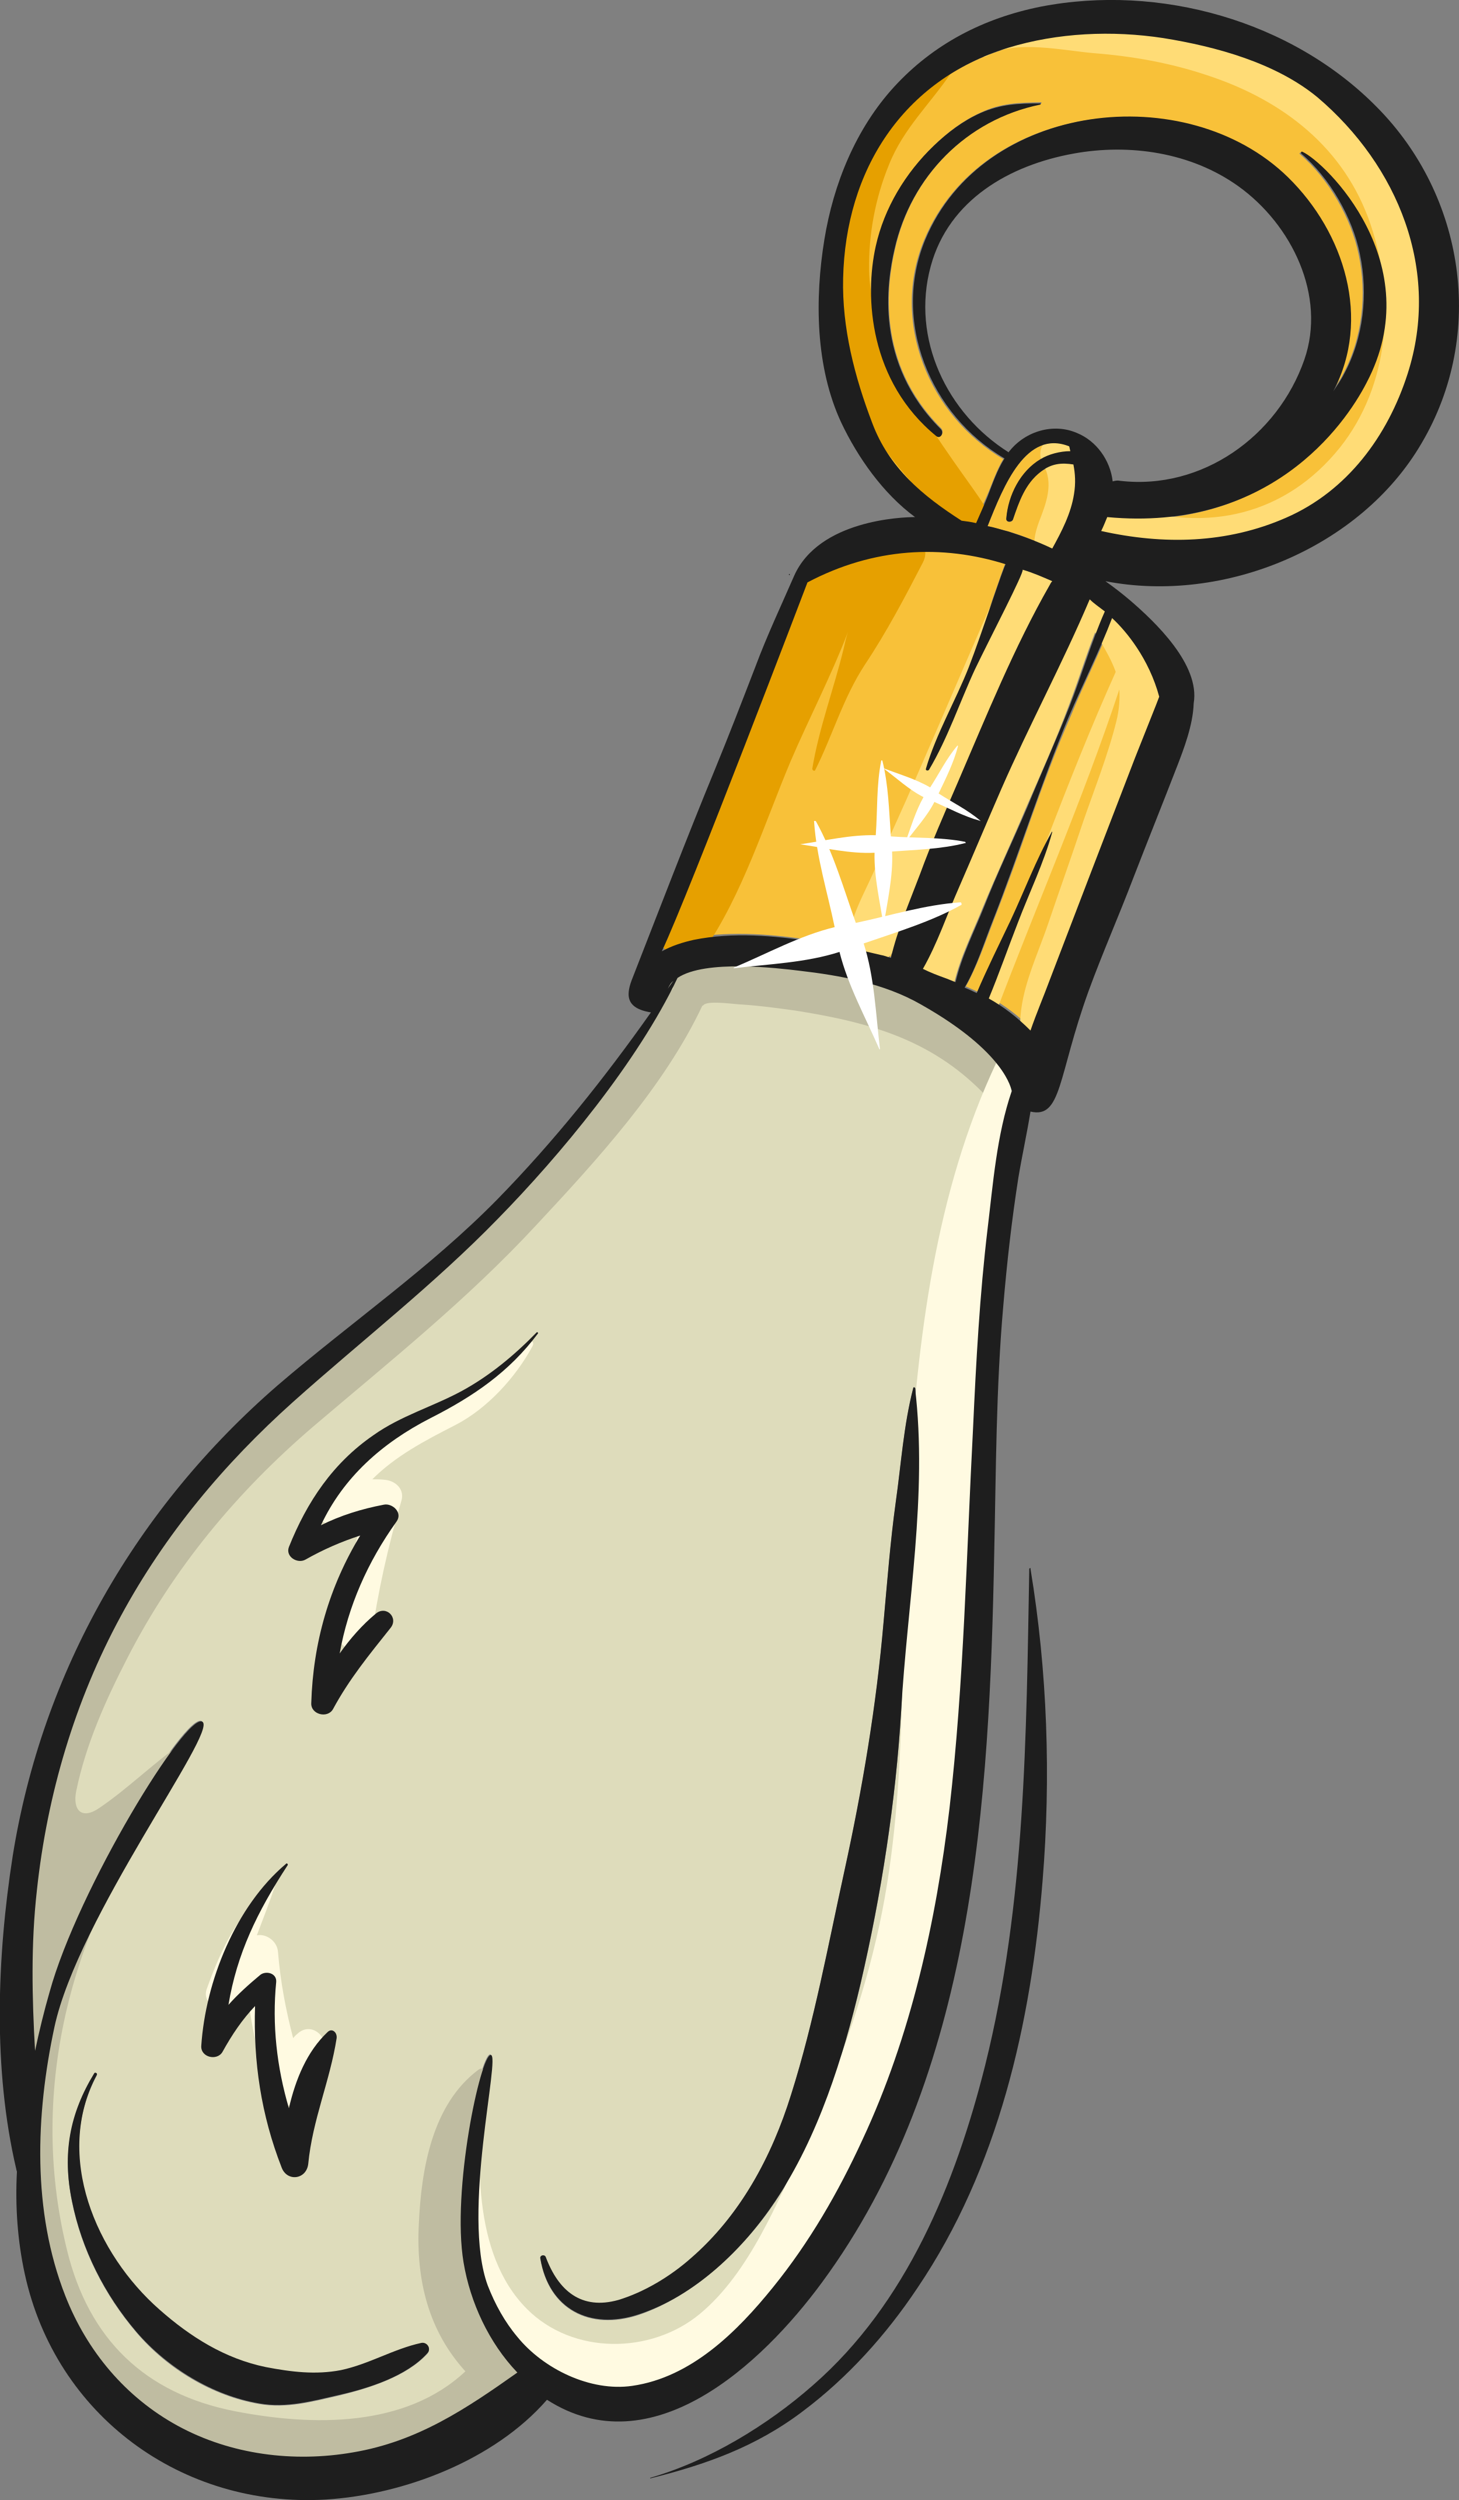 <?xml version="1.0" encoding="utf-8"?>
<!-- Generator: Adobe Illustrator 22.1.0, SVG Export Plug-In . SVG Version: 6.00 Build 0)  -->
<svg version="1.1" id="Layer_1" xmlns="http://www.w3.org/2000/svg" xmlns:xlink="http://www.w3.org/1999/xlink" x="0px" y="0px"
	 viewBox="0 0 241.4 413.4" style="enable-background:new 0 0 241.4 413.4;" xml:space="preserve">
<rect x="0" y="0" width="241.4" height="413.4" fill="#808080" stroke="none"/>
<style type="text/css">
	.st0{fill:#DEDCBB;}
	.st1{fill:#F8C139;}
	.st2{fill:#FFDC76;}
	.st3{fill:#BFBCA1;}
	.st4{fill:#FFFAE1;}
	.st5{fill:#E6A000;}
	.st6{fill:#1E1E1E;}
	.st7{fill:#FFFFFF;}
</style>
<g id="rabbits_x5F_foot">
	<path class="st0" d="M152.3,166c-6.1-3.4-13.2-4.7-20.2-5.6c-3.3-0.4-15.5-1.9-20.1,1.2c-6.6,13.9-19.5,29.4-29.7,39.8
		c-10.6,10.8-22.6,20.2-33.9,30.3c-11.4,10.2-21.2,22-28.5,35.4c-7.6,14-12.2,29.6-13.9,45.4c-1,9-0.8,17.7-0.3,26.5
		c0.7-3.3,1.6-6.5,2.4-9.7c4.7-17.1,22.7-46.4,25.3-44.7c2.6,1.7-20.6,32.4-24.5,50.5c-3.1,14.5-3.7,30.4,1.8,44.4
		c3.6,9.1,10,16.8,18.6,21.5c8.8,4.8,19.2,6.1,29,4.4c10.7-1.8,18.7-7.2,27.2-13.2c-4.7-4.9-7.8-11.7-8.9-18.2
		c-2-11.8,2.8-34.2,4.5-34.3c1.7,0-4.9,26.2-0.5,38.1c1.1,3.1,2.8,5.9,4.9,8.5c4.3,5.2,12.1,9.1,19,8.1c9.8-1.4,17.4-8.9,23.3-16.3
		c6-7.4,10.8-15.8,14.8-24.4c8-17.2,12.2-36.1,14.4-54.8c2.4-20.8,2.8-42,3.9-62.9c0.6-11,1.1-22,2.4-32.9
		c0.9-7.4,1.6-15.6,3.9-22.9C167.2,180.1,166.3,173.9,152.3,166z M70.7,389.2c-3.5,3.8-9.7,5.7-14.6,6.9c-4.4,1-8.7,2.2-13.2,1.4
		c-7.7-1.3-15.2-5.8-20.3-11.8c-5.3-6.2-9.1-13.7-10.7-21.7c-1.6-7.8-0.3-14.4,3.7-21.1c0.2-0.3,0.6,0,0.4,0.3
		c-7.2,13.4-0.2,29.6,10.4,38.8c5.1,4.5,10.9,8.1,17.6,9.5c4.1,0.8,8.2,1.4,12.4,0.5c4.7-0.9,8.7-3.5,13.3-4.5
		C70.7,387.2,71.4,388.4,70.7,389.2z M149.1,283c-0.9,15-3.3,30.4-6.7,45c-2.9,12.3-7,25.4-14.1,36c-5.3,7.9-13.5,15.7-22.7,18.8
		c-8,2.6-14.8-0.9-16.2-9.3c-0.1-0.6,0.7-0.8,0.9-0.2c2.1,5.6,5.9,8.8,12,7.1c4.4-1.2,8.6-3.9,12-6.9c8.2-7.2,13.4-16.9,16.6-27.1
		c3.8-12.1,6.1-24.6,8.8-36.9c3-13.7,5.3-27.3,6.5-41.3c0.6-6.6,1.1-13.1,2-19.7c0.9-6.4,1.3-12.7,2.9-18.9c0.1-0.2,0.4-0.2,0.4,0.1
		C153.5,247.3,150.1,265.3,149.1,283z"/>
	<path class="st1" d="M170.6,135.3c-2,5.7-4,11.3-6.2,16.9c-1.4,3.6-2.7,7.5-4.6,10.9c0.7,0.3,1.3,0.6,2,0.9c1.7-4.1,3.7-8,5.6-12
		c2.3-4.8,4.1-9.9,6.8-14.6c0-0.1,0.1,0,0.1,0c-1.5,5.1-3.9,10-5.7,15c-1.6,4.2-3.1,8.4-4.8,12.5c2.5,1.4,4.7,3,6.9,5.3
		c0.9-2.9,2.2-5.7,3.2-8.4c2.2-6,4.6-12,6.9-18c2.4-6.2,4.8-12.5,7.2-18.7c1.1-2.8,3.8-9.5,4-10.1c-1.7-6.3-5.5-10.8-7.8-13
		c-2,5.6-4.8,10.8-7,16.3C174.7,124,172.6,129.7,170.6,135.3z"/>
	<path class="st0" d="M110.5,163.4c0.3-0.4,0.6-0.8,0.9-1.3C111,162.5,110.7,163,110.5,163.4z"/>
	<path class="st2" d="M165.5,130.5c-2.4,5.5-4.7,11-7.1,16.5c-1.9,4.4-3.5,9.1-5.9,13.3c1.3,0.6,2.6,1.1,3.9,1.6
		c0.5,0.2,1,0.4,1.5,0.6c1-4.3,3.1-8.4,4.7-12.4c2.3-5.6,4.9-11.1,7.2-16.6c2.4-5.5,4.9-11.1,7-16.7c2-5.2,3.5-10.5,5.8-15.6
		c0,0,0-0.1,0.1-0.1c-0.9-0.7-1.8-1.4-2.7-2l0,0C175.6,109.8,170.1,120,165.5,130.5z"/>
	<path class="st1" d="M166.9,87.9c2.4,0.7,4.8,1.7,7.2,2.8c1.5-2.9,3-5.8,3.6-9c0.3-1.8,0.2-3.4-0.1-4.9c-1.8-0.3-3.5-0.1-5.4,1.2
		c-2.6,1.9-3.6,4.9-4.6,7.9c-0.2,0.6-1.2,0.5-1.1-0.2c0.4-3.8,2.3-7.8,5.7-9.8c1.3-0.8,3.2-1.3,4.9-1.3c-0.1-0.3-0.1-0.5-0.2-0.8
		c-7.1-2.8-10.8,6.4-13.5,13.2C164.6,87.3,165.8,87.6,166.9,87.9z"/>
	<path class="st1" d="M134.6,155.5c3.7,0.5,7.4,1.3,11.1,2.2c0.6,0.1,1.1,0.3,1.7,0.5c1.1-4.7,3.1-9.3,4.8-13.8
		c2-5.2,4.1-10.2,6.3-15.3c4.7-10.9,9.3-22.3,15.2-32.6c0.1-0.2,0.3-0.4,0.4-0.6c-1.6-0.7-3.3-1.3-4.9-1.9
		c0.2,0.4-5.5,11.3-7.9,16.5c-2.6,5.5-4.5,11.5-7.6,16.6c-0.2,0.2-0.6,0.1-0.5-0.2c1.8-5.8,4.9-11.2,7.1-16.8
		c2.1-5.3,5.8-16.8,6.1-17c-10.5-3.3-21.8-2.7-32.8,3c0,0-19.7,51.5-24.1,60.8c1.6-0.9,3.5-1.5,5.3-1.9
		C121.3,153.9,128.1,154.5,134.6,155.5z"/>
	<path class="st1" d="M217.8,16.2c-6.9-5.7-16.7-8.4-25.5-9.8c-8.5-1.3-17.4-1-25.7,1.6c-17.5,5.4-26.9,20.2-27.3,38.1
		c-0.2,8.2,1.9,16.3,4.8,23.9c2.8,7.4,8.4,12.1,14.8,16.2c0.8,0.1,1.6,0.3,2.4,0.4c0.6-1.5,1.3-3,1.9-4.4c0.9-2,1.6-4.3,2.8-6.3
		c-12.3-7.2-18.7-22.7-13.1-36.2c9.5-22.9,43.2-26.7,60-10.3c9.4,9.1,13.8,23.4,7.5,35.4c0.6-1,1.3-1.9,1.8-2.9
		c3.2-5.9,4-13.2,2.6-19.8c-1.2-6-5-12.6-9.7-16.6c-0.2-0.1,0-0.3,0.2-0.3c3.8,1.7,21,18.5,10.6,38.2c-3.8,7.1-16.2,24.7-42.9,22.2
		c-0.3,0.8-0.6,1.6-1,2.3c10.3,2.3,20.8,2,30.6-2.2c10.1-4.4,16.8-13.5,20.1-23.8C238.4,44.7,231.3,27.4,217.8,16.2z M172.2,17.2
		c-12.2,2.5-21.4,11.9-24.1,23.9c-1.3,5.6-3.3,18.8,7.6,29.7c0.6,0.6,0,1.8-0.7,1.2c-11-8.9-12-22.9-10-31.4
		c1.5-6.3,4.9-12.1,9.6-16.6c2.3-2.2,4.8-4.1,7.7-5.4c3.4-1.6,6.3-1.6,10-1.7C172.3,17,172.3,17.2,172.2,17.2z"/>
	<path class="st3" d="M167.5,179.7c-2.2-8.3-9.2-13.9-17.2-16.3c-11-3.4-23.5-5.3-35-5c-2.4,0.1-4.5,2.8-3.9,5
		c-5,5.9-9.2,12.6-14,18.7c-5.2,6.6-10.7,12.9-16.6,19c-12.5,13-27,23.4-40.1,35.6c-11.3,10.7-20.7,23.6-27.4,37.7
		c-3.4,7.1-6.3,14.6-8,22.4c-1.8,7.9-1,15.5-1.2,23.4c0,0.4,0.2,0.6,0.5,0.7c-0.2,1-0.4,2.1-0.6,3.2c-0.8,5.5-2.1,12-1.4,17.4
		c0.2,1.5,1.7,2.5,3,1.7c-2.3,16.2-1.7,31.6,1.8,40.1c5.9,14.6,19.2,21.4,34.3,23.5c14.6,2,31.1,1.4,41.5-9.9c3.4,0.5,6-5.1,2.4-7.6
		c-0.9-0.6-1.8-1.3-2.5-2c-0.3-4.4-3.2-8.4-4.5-12.5c-0.3-0.8-0.5-1.6-0.7-2.3c-0.2-2.7-0.4-5.4-0.4-7.9c0.2-6.1,1.7-12.2,1.4-18.3
		c0.4-1.1,0.8-2.1,1.3-3.1c0.3-0.6-0.3-1.5-1-1c-7.7,5.7-9.5,16.5-9.9,25.5c-0.5,9.5,1.7,17.8,7.7,24.4c-9.9,9.3-25.2,9.1-38.1,6.6
		c-14.9-2.9-24.2-11.9-27.8-26.6c-6.7-27.1,1-54.6,17.3-76.6c0.7-1,0-2.1-0.9-2.6c1-1.3,2-2.5,3-3.7c0.4-0.4-0.1-1.2-0.6-0.8
		c-4.7,3.3-8.7,7.3-13.4,10.5c-3,2.1-4.5,0.4-3.9-2.7c1.6-7.8,4.9-15.1,8.5-22.1c7.6-14.8,18.1-27.4,30.7-38.2
		c12.7-10.8,25.5-21,36.9-33.3c9.9-10.6,21.2-22.9,27.5-36.3c0.1,0,0.2-0.1,0.3-0.2c1-0.7,5.3,0,6.3,0c3,0.2,5.9,0.6,8.8,1
		c12.7,2,23.2,5,32.1,14.7C165.2,183.7,168.1,181.9,167.5,179.7z"/>
	<path class="st4" d="M79.6,348.2c-2.4,9.7-3.3,18.1-1.1,28.2c1.8,8.2,3.3,12.4,10.9,16.3c15.5,7.9,31.9,0.5,41.4-12.7
		c6.1-8.4,10.3-18.4,14.4-28c4.4-10.4,8-21.1,10.2-32.2c4.3-21.4,5.6-43.8,6.5-65.5c1-26.1,1.9-51.2,8.5-76.4c0.8-3.2-4-5.5-5.5-2.3
		c-10.3,21.8-13,45.9-14.6,69.7c-1.6,24.2,0.3,49.3-4.8,73c-2.7,12.5-7.1,24.6-12.4,36.2c-4.4,9.5-9.1,21.3-17.3,28.1
		c-8.1,6.7-21,6.8-28.6-0.8c-9.2-9.2-8.3-25.4-7.2-37.4c0.1-0.8,0.3-1.7,0.1-0.8L79.6,348.2z"/>
	<path class="st4" d="M87.8,221.9c-5.5,6-15.2,10.1-22.1,13.6c-5.7,3-10.2,6.8-13.3,12.4c-1.3,2.4,1.3,5.1,3.7,3.7
		c1.4-0.8,2.7-1.3,4.1-1.5c-1.8,6.4-3.2,12.9-4.2,19.5c-0.5,3.5,4.9,5,5.4,1.5c1.1-7.8,2.8-15.4,5-22.9c0.6-1.9-0.9-3.3-2.6-3.5
		c-0.7-0.1-1.5-0.1-2.2-0.1c3.8-3.8,8.5-6.3,13.8-9c5.2-2.7,9.9-7.8,12.7-13C88.4,222.1,88.1,221.6,87.8,221.9z"/>
	<path class="st4" d="M49.2,336.3c-0.3,0.2-0.5,0.5-0.7,0.7c-1.2-4.6-2.1-9.3-2.5-14.2c-0.1-1.8-1.9-3.1-3.5-2.8
		c1-2.7,2.1-5.4,3-8.2c0.1-0.2-0.2-0.3-0.3-0.2c-5.7,4.5-8.6,10.6-11,17.3c-0.9,2.5,2.6,4.3,4.3,2.5c0.8-0.8,1.6-1.6,2.4-2.4
		c0.6,5.7,1.8,11.4,3.8,16.9c1.2,3.5,5.8,2.7,6.2-0.8c0.7-1.7,1.4-3.4,2.1-5.1C55.2,337.5,51.7,333.9,49.2,336.3z"/>
	<path class="st2" d="M144.5,160.1c4.8-2.6,6.8-8.5,9.2-13.2c2.6-5.1,5.1-10.3,7.5-15.5c5-10.8,9.7-21.8,13.8-33
		c1.8-5-6.5-8.6-8.7-3.7c-5,11.2-9.8,22.6-14.7,33.8c-2.3,5.3-4.7,10.5-7.1,15.8c-2.1,4.7-4.8,9-4,14.1
		C140.8,160.3,143.1,160.8,144.5,160.1L144.5,160.1z"/>
	<path class="st5" d="M146.6,89.5c-1.6,3.1-8.3-1.3-10.9,2.6c-5.9,8.9-9.4,20.3-13.5,30.2c-4.3,10.2-10.2,21.1-12.6,31.9
		c-0.9,4.2,4.4,6.4,6.9,2.9c6.3-9.1,10-21,14.3-31.2c3-7,6.7-14.1,9.5-21.4c-0.3,0.9-0.5,1.8-0.7,2.7c-1.6,6.6-4.1,13.2-5.2,19.9
		c0,0.3,0.4,0.5,0.5,0.2c2.9-5.8,4.6-11.9,8.2-17.4c3.6-5.4,6.6-11.1,9.6-16.9C154.7,89.1,148.7,85.6,146.6,89.5z"/>
	<path class="st2" d="M192.4,111.3c-1-5.7-4.8-11.3-9.5-14.5c-2.5-1.7-5,1.5-3.9,3.9c2.1,4.1,4.4,7,5.6,10.4
		c-8.2,18.2-14.7,37.2-22.3,55.6c-0.6,1.5,1.9,2.3,2.5,0.7c6.7-17.7,14.4-35.3,20.4-53.4c0.1,1.5,0,3.3-0.5,5.3
		c-1.4,5.6-3.6,11.1-5.5,16.6c-1.9,5.7-3.9,11.3-5.8,16.9c-1.8,5.3-4.5,10.7-4.6,16.3c0,1.4,1.7,1.9,2.6,1.1
		c4.9-4.4,7.2-11.8,9.7-17.8c3-7.4,5.5-15,8-22.5C190.9,123.9,193.4,117.7,192.4,111.3z"/>
	<path class="st2" d="M163.4,9.2c4.5-2.7,12.7-0.8,17.7-0.4c6.3,0.5,12.5,1.6,18.5,3.6c12.6,4.1,22.9,12,27.2,24.8
		c4.1,12.2,3.1,26.5-5.1,36.8c-9,11.2-22,14.1-35.4,9.7c-5.5-1.8-7.9,6.9-2.4,8.6c15.7,4.8,32.1,1.4,43.2-11.2
		c11.4-12.9,13.6-31.5,7.8-47.4c-5.7-15.6-18.4-25.1-34-29.7c-8-2.4-16.5-3.3-24.8-2.8c-5.5,0.3-11.7,1.5-14.8,6.2
		C160.5,8.6,162.4,9.9,163.4,9.2L163.4,9.2z"/>
	<path class="st5" d="M143.8,44.7c-0.1-5.9,1-11.9,3.3-17.5c2.4-6,6.8-10,10.3-15.2c0.9-1.4-0.8-2.7-2.1-2.1
		c-11.6,5.3-17.8,23-18.7,34.8c-1.2,17.2,8.7,29.8,20.2,41.4c1.8,1.8,5.5,1.6,6.7-0.9C164.4,83.5,144.1,62.1,143.8,44.7z"/>
	<path class="st2" d="M172.3,91.6c3.5,0.7,5.7-4,6.8-6.6c1.5-3.9,1.4-8-0.6-11.7c-2.1-3.9-8.1-0.4-5.9,3.5c1.8,3.1,0.5,6.4-0.7,9.5
		C171.5,87.4,170.2,91.2,172.3,91.6L172.3,91.6z"/>
	<path class="st6" d="M151.1,229.5c-1.6,6.2-2,12.6-2.9,18.9c-0.9,6.5-1.4,13.1-2,19.7c-1.2,13.9-3.5,27.6-6.5,41.3
		c-2.7,12.3-5,24.9-8.8,36.9c-3.2,10.3-8.4,20-16.6,27.1c-3.4,3-7.7,5.6-12,6.9c-6.1,1.7-9.9-1.5-12-7.1c-0.2-0.5-1-0.3-0.9,0.2
		c1.4,8.4,8.2,11.9,16.2,9.3c9.3-3,17.4-10.8,22.7-18.8c7.1-10.6,11.2-23.7,14.1-36c3.4-14.6,5.8-30,6.7-45
		c1-17.7,4.4-35.7,2.3-53.4C151.4,229.4,151.1,229.3,151.1,229.5z"/>
	<path class="st6" d="M69.7,387.4c-4.6,1-8.6,3.5-13.3,4.5c-4.2,0.8-8.2,0.3-12.4-0.5c-6.8-1.4-12.5-5-17.6-9.5
		c-10.5-9.2-17.5-25.4-10.4-38.8c0.2-0.3-0.3-0.5-0.4-0.3c-4.1,6.7-5.3,13.3-3.7,21.1c1.6,8,5.4,15.5,10.7,21.7
		c5.1,5.9,12.6,10.5,20.3,11.8c4.5,0.8,8.8-0.4,13.2-1.4c4.9-1.1,11.2-3.1,14.6-6.9C71.4,388.4,70.7,387.2,69.7,387.4z"/>
	<path class="st6" d="M130.6,94.9c-0.1,0-0.1,0.2,0,0.2C130.7,95.1,130.7,94.9,130.6,94.9z"/>
	<path class="st6" d="M162.2,18.7c-2.9,1.3-5.4,3.2-7.7,5.4c-4.7,4.5-8.2,10.3-9.6,16.6c-1.9,8.5-1,22.4,10,31.4
		c0.7,0.6,1.4-0.6,0.7-1.2c-10.9-10.9-8.9-24.1-7.6-29.7c2.7-12,11.9-21.4,24.1-23.9c0.1,0,0.1-0.2,0-0.2
		C168.5,17.1,165.6,17.2,162.2,18.7z"/>
	<path class="st6" d="M170.3,259.4c-0.5,27.6-0.6,55.2-7.3,82.1c-4.9,19.5-13,39.4-28.5,52.9c-7.5,6.6-17.2,12.5-26.9,15.3
		c-0.1,0,0,0.1,0,0.1c9.2-2.3,17.4-5.2,25.1-11c7.5-5.6,13.9-12.7,19.1-20.5c13.4-19.8,18.8-43.8,20.7-67.3
		c1.4-17.1,0.8-34.7-2-51.6C170.6,259.2,170.3,259.3,170.3,259.4z"/>
	<path class="st6" d="M227.8,17.7c-14.1-14.3-36-20.4-55.6-16.6c-9.5,1.9-17.8,6.2-24.3,13.3c-6.3,6.9-10,16-11.5,25.2
		c-1.6,9.8-1.5,21.1,2.8,30.3c2.7,5.7,6.9,11.7,12.2,15.6c-2.2,0-15.9,0.5-20,9.7c-2,4.6-4.5,9.9-6.4,15c-2.2,5.7-4.4,11.4-6.7,17
		c-4.7,11.4-9.1,22.9-13.6,34.4c-1.1,2.7-1.4,5.1,3,5.8c-7.7,10.9-16.1,21.4-25.4,30.9c-11.2,11.4-24.3,20.4-36.4,30.8
		C22.6,249.3,7,276.3,2.1,306.9c-2.6,16.7-3.3,35.2,0.6,51.8c0,0.1,0.1,0.3,0.1,0.4c-0.3,5.7,0.1,11.4,1.3,16.9
		c5.1,23.4,26,38.7,49.8,37.3c12.9-0.8,27.9-6.5,36.6-16.5c17.3,11.1,35.5-5.8,45.5-19.4c25.2-34.2,27.7-79.7,28.5-120.6
		c0.3-13.7,0.3-27.3,1.5-40.9c0.6-7.1,1.4-14.2,2.5-21.2c0.6-3.6,1.4-7.2,2-10.9c5.2,1.2,4.5-5.8,9.6-19.9c2.3-6.3,5-12.4,7.4-18.7
		c2.4-6.2,4.9-12.4,7.3-18.6c1-2.6,2.6-6.7,2.7-10.3c1.1-6.4-6.4-13.5-10.6-17.1c-1.3-1.1-2.6-2.1-4-3.1
		c19.6,3.8,42.2-5.5,52.3-22.8C245.9,55.2,242.3,32.3,227.8,17.7z M133.6,96.3c11-5.8,22.3-6.3,32.8-3c-0.3,0.2-4,11.6-6.1,17
		c-2.2,5.6-5.4,11-7.1,16.8c-0.1,0.3,0.3,0.4,0.5,0.2c3.1-5.2,5.1-11.2,7.6-16.6c2.5-5.2,8.2-16.1,7.9-16.5c1.7,0.5,3.3,1.2,4.9,1.9
		c-0.2,0.2-0.3,0.4-0.4,0.6c-5.9,10.3-10.5,21.7-15.2,32.6c-2.2,5.1-4.4,10.1-6.3,15.3c-1.7,4.5-3.7,9.1-4.8,13.8
		c-0.6-0.2-1.1-0.4-1.7-0.5c-3.7-0.9-7.4-1.7-11.1-2.2c-6.5-1-13.3-1.6-19.8-0.3c-1.8,0.4-3.7,1-5.3,1.9
		C114,147.8,133.6,96.3,133.6,96.3z M178.2,71.6c-3.9-1.7-8.5-0.3-11.1,2.9c-0.1,0.1-0.2,0.2-0.2,0.3C156.7,68.4,150.7,56,154,44
		c3-11,13.1-16.7,23.6-18.6c9.3-1.7,19.5-0.2,27.3,5.4c8.8,6.3,14.6,18.1,10.9,28.7c-4.4,12.6-16.9,21.6-30.5,20
		c-0.5-0.1-0.8,0-1.2,0.1C183.7,76.1,181.4,72.9,178.2,71.6z M182.8,101.1C182.7,101.2,182.7,101.2,182.8,101.1
		c-2.3,5.2-3.8,10.5-5.8,15.6c-2.2,5.6-4.7,11.1-7,16.7c-2.4,5.6-5,11-7.2,16.6c-1.6,4-3.7,8.1-4.7,12.4c-0.5-0.2-1-0.4-1.5-0.6
		c-1.4-0.5-2.7-1-3.9-1.6c2.4-4.2,4-9,5.9-13.3c2.4-5.5,4.7-11,7.1-16.5c4.6-10.5,10.1-20.7,14.6-31.3l0,0
		C181,99.8,181.9,100.4,182.8,101.1z M176.9,73.8c0.1,0.3,0.1,0.5,0.2,0.8c-1.7,0-3.6,0.5-4.9,1.3c-3.4,2-5.4,6-5.7,9.8
		c-0.1,0.7,0.9,0.7,1.1,0.2c1-2.9,2-5.9,4.6-7.9c1.8-1.4,3.5-1.5,5.4-1.2c0.3,1.5,0.4,3.1,0.1,4.9c-0.5,3.2-2,6.1-3.6,9
		c-2.3-1.1-4.7-2-7.2-2.8c-1.2-0.3-2.3-0.7-3.5-0.9C166.1,80.2,169.8,71,176.9,73.8z M111.4,162.2c-0.3,0.4-0.6,0.8-0.9,1.3
		C110.7,163,111,162.5,111.4,162.2z M163.4,203.2c-1.3,10.9-1.9,21.9-2.4,32.9c-1.1,20.9-1.5,42.1-3.9,62.9
		c-2.2,18.7-6.4,37.7-14.4,54.8c-4,8.7-8.8,17-14.8,24.4c-5.9,7.3-13.5,14.9-23.3,16.3c-6.9,1-14.7-2.8-19-8.1
		c-2.1-2.5-3.7-5.4-4.9-8.5c-4.4-11.9,2.2-38.2,0.5-38.1c-1.7,0-6.5,22.4-4.5,34.3c1.1,6.6,4.2,13.3,8.9,18.2
		c-8.5,6-16.5,11.4-27.2,13.2c-9.8,1.7-20.2,0.4-29-4.4c-8.6-4.7-15-12.3-18.6-21.5c-5.5-14-4.9-29.9-1.8-44.4
		c3.9-18.2,27-48.8,24.5-50.5c-2.6-1.7-20.6,27.6-25.3,44.7c-0.9,3.1-1.7,6.4-2.4,9.7c-0.5-8.8-0.7-17.6,0.3-26.5
		c1.7-15.9,6.3-31.4,13.9-45.4c7.3-13.5,17.1-25.2,28.5-35.4c11.3-10.1,23.3-19.4,33.9-30.3c10.2-10.4,23.1-25.9,29.7-39.8
		c4.6-3.1,16.7-1.6,20.1-1.2c6.9,0.8,14.1,2.1,20.2,5.6c14,7.9,14.9,14,15,14.3C164.9,187.7,164.3,195.8,163.4,203.2z M184,102.2
		c2.3,2.1,6.1,6.7,7.8,13c-0.2,0.6-2.9,7.3-4,10.1c-2.4,6.2-4.8,12.5-7.2,18.7c-2.3,6-4.6,12-6.9,18c-1,2.7-2.2,5.5-3.2,8.4
		c-2.2-2.2-4.4-3.9-6.9-5.3c1.7-4.1,3.2-8.4,4.8-12.5c1.9-5,4.3-9.9,5.7-15c0-0.1-0.1-0.1-0.1,0c-2.6,4.6-4.5,9.7-6.8,14.6
		c-1.9,4-3.9,8-5.6,12c-0.6-0.3-1.3-0.6-2-0.9c2-3.4,3.2-7.4,4.6-10.9c2.2-5.6,4.2-11.3,6.2-16.9c2-5.6,4.1-11.4,6.4-16.9
		C179.2,113,181.9,107.7,184,102.2z M232.9,61.8c-3.3,10.3-10,19.4-20.1,23.8c-9.8,4.3-20.3,4.5-30.6,2.2c0.4-0.8,0.7-1.6,1-2.3
		c26.7,2.5,39.2-15,42.9-22.2c10.4-19.7-6.8-36.5-10.6-38.2c-0.2-0.1-0.3,0.1-0.2,0.3c4.7,4,8.5,10.6,9.7,16.6
		c1.4,6.6,0.6,13.9-2.6,19.8c-0.5,1-1.2,2-1.8,2.9c6.3-11.9,1.9-26.2-7.5-35.4c-16.8-16.4-50.5-12.5-60,10.3
		c-5.6,13.5,0.8,29,13.1,36.2c-1.2,1.9-2,4.2-2.8,6.3c-0.6,1.5-1.3,3-1.9,4.4c-0.8-0.2-1.6-0.3-2.4-0.4c-6.4-4.1-12-8.7-14.8-16.2
		c-2.9-7.6-5-15.7-4.8-23.9c0.4-17.8,9.8-32.7,27.3-38.1C175,5.4,184,5,192.5,6.3c8.7,1.4,18.6,4.1,25.5,9.8
		C231.3,27.4,238.4,44.7,232.9,61.8z"/>
	<path class="st6" d="M88.8,220.3c-3.7,3.8-7.8,7.2-12.4,9.7c-4.8,2.6-10.1,4.1-14.6,7.3c-6.7,4.6-11,11-14,18.5
		c-0.6,1.6,1.4,2.8,2.7,2.1c3-1.7,6-3,9.1-4c-5.1,8.4-7.8,17.7-8.1,27.7c-0.1,1.9,2.7,2.6,3.6,1c2.7-5,6-9,9.5-13.4
		c1.4-1.7-0.7-3.8-2.4-2.4c-2.3,1.9-4.3,4.2-6,6.6c1.4-7.8,4.6-15.1,9.4-21.8c1.1-1.5-0.7-3.1-2.1-2.8c-3.7,0.7-7.2,1.8-10.4,3.4
		c3.7-7.9,10.1-13.6,18.1-17.7c7.1-3.6,13-7.6,17.8-14C89.1,220.4,88.9,220.2,88.8,220.3z"/>
	<path class="st6" d="M54.2,336c-3.4,3.2-5.3,7.8-6.4,12.6c-2-6.8-2.8-13.8-2.1-20.9c0.1-1.5-1.8-1.9-2.7-1.1
		c-1.8,1.5-3.6,3.1-5.2,4.9c1.4-8.4,4.7-15.3,9.8-23.1c0.1-0.2-0.2-0.4-0.3-0.2c-8.3,7-13.3,19.4-14,30.1c-0.1,1.9,2.6,2.5,3.5,1
		c1.6-2.9,3.3-5.4,5.4-7.6c-0.3,9.2,1,18,4.4,26.7c0.9,2.4,4.1,2,4.4-0.6c0.7-7.3,3.6-13.7,4.7-20.8C55.8,336,54.9,335.3,54.2,336z"
		/>
	<path class="st7" d="M158.9,149.2c-5.9,0.4-11.6,2.2-17.3,3.4c-2-5.6-3.7-11.6-6.6-16.8c-0.1-0.1-0.4-0.1-0.3,0.1
		c0.4,5.9,2.2,11.6,3.4,17.4c-5.8,1.4-11.2,4.4-16.7,6.7v0.1c5.8-0.7,11.9-0.9,17.5-2.7c1.4,5.6,4.3,10.8,6.6,16.1h0.1
		c-0.7-5.8-0.9-11.9-2.7-17.5c5.5-1.9,11.2-3.6,16.2-6.4C159.1,149.5,159.1,149.2,158.9,149.2z"/>
	<path class="st7" d="M159.7,139.2c-4-0.8-8.2-0.6-12.3-0.9c-0.3-4.2-0.4-8.5-1.4-12.5c0-0.1-0.2-0.1-0.2,0c-0.8,4-0.6,8.2-0.9,12.3
		c-4.2-0.1-8.3,0.9-12.5,1.5l0,0c4.1,0.6,8.2,1.6,12.3,1.4c-0.1,4,0.9,8.1,1.5,12.1l0,0c0.6-4,1.6-8.2,1.4-12.3
		c4-0.3,8.2-0.4,12.1-1.4C159.8,139.5,159.8,139.3,159.7,139.2z"/>
	<path class="st7" d="M162.2,135.7c-2.1-1.8-4.6-3-6.9-4.5c1.2-2.5,2.5-5.1,3.2-7.8c0-0.1-0.1-0.2-0.1-0.1c-1.8,2.1-3,4.6-4.5,6.9
		c-2.4-1.4-5.2-2.2-7.8-3.2l0,0c2.2,1.6,4.3,3.6,6.7,4.8c-1.3,2.3-2.1,5-3,7.5l0,0c1.6-2.2,3.6-4.3,4.8-6.7c2.5,1.1,4.9,2.4,7.5,3.1
		C162.2,135.8,162.3,135.7,162.2,135.7z"/>
</g>
</svg>
